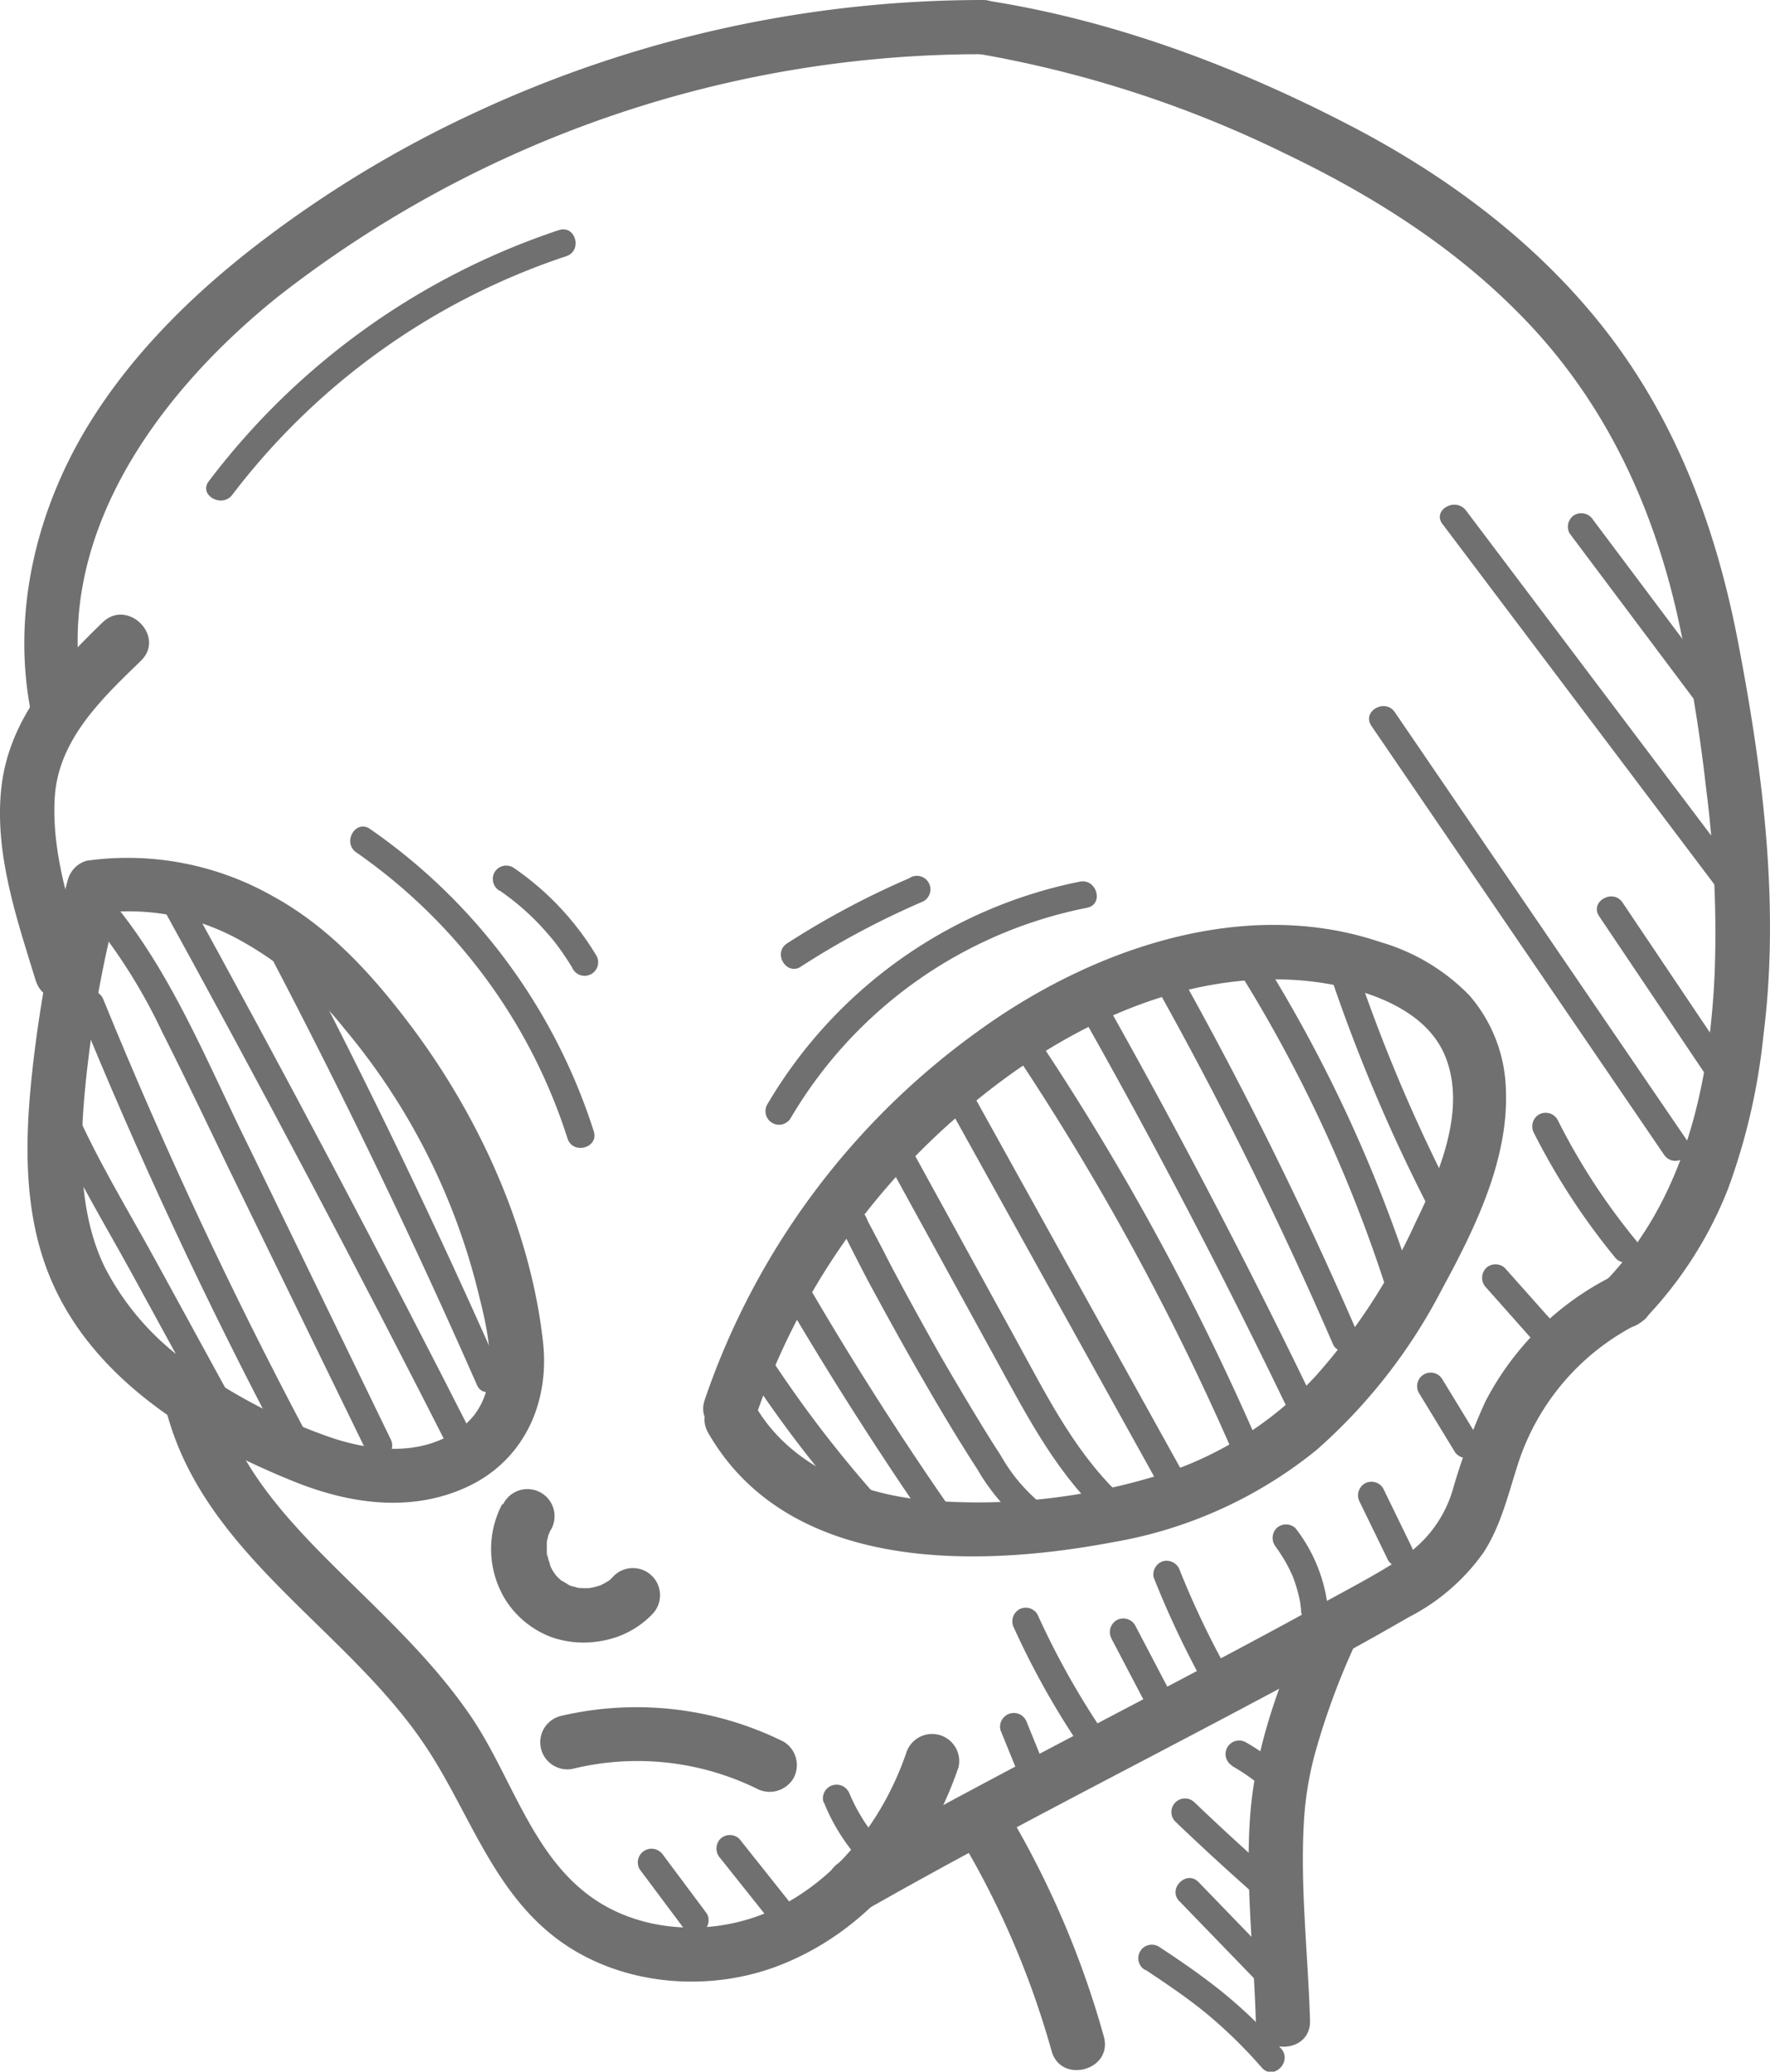 <svg id="Laag_1" data-name="Laag 1" xmlns="http://www.w3.org/2000/svg" viewBox="0 0 163.27 191.06"><defs><style>.cls-1{fill:#707070;}</style></defs><path class="cls-1" d="M6.26,81.12A119.79,119.79,0,0,0,2.89,99.63c-.56,5.55-.64,11.4,1.19,16.75,3.51,10.29,13.52,16.44,23.13,20.29,5.11,2.05,10.77,2.84,15.9.45s7.55-7.58,7-13.15C49,113.49,44.21,103,37.91,94.62c-3.55-4.71-7.56-9.15-12.8-12A27.16,27.16,0,0,0,8,79.38a2.51,2.51,0,0,0-1.74,3.07A2.56,2.56,0,0,0,9.33,84.2a21.13,21.13,0,0,1,12.38,2.28,32.08,32.08,0,0,1,10.1,8.44,60.25,60.25,0,0,1,12.41,24.7c1,4,2.13,9.23-1.74,12.11-3.45,2.56-7.93,2.16-11.8.9A50.32,50.32,0,0,1,18,126.15a24.59,24.59,0,0,1-8.33-9.27c-2.44-5-2.33-11-1.83-16.38a108.67,108.67,0,0,1,3.27-18c.82-3.11-4-4.44-4.82-1.33Z" transform="translate(0 0)"/><path class="cls-1" d="M69.78,130.44A63.64,63.64,0,0,1,88.87,102.5c8.52-7.33,19.72-13.06,31.25-12.07,4.63.4,11.1,2.12,13.13,6.84,2.14,5-.55,11.08-2.72,15.57a56.26,56.26,0,0,1-9.19,14.09,33.11,33.11,0,0,1-14.46,9.12,56.54,56.54,0,0,1-21.55,2.3c-6.13-.57-12.47-3.18-15.67-8.7-1.61-2.79-5.94-.27-4.32,2.52C72.74,145,90,144.62,102.66,142.23a40.69,40.69,0,0,0,18.8-8.52A50.82,50.82,0,0,0,133,118.92c3-5.52,6.15-11.88,5.91-18.33a13.8,13.8,0,0,0-3.38-8.8,18.72,18.72,0,0,0-8.21-4.91c-12.53-4.24-26.46.6-36.79,8A69.42,69.42,0,0,0,65,129.12c-1,3.06,3.81,4.37,4.83,1.32Z" transform="translate(0 0)"/><path class="cls-1" d="M46.29,138.78a8.91,8.91,0,0,0,.49,9,8.62,8.62,0,0,0,4.07,3.2,9,9,0,0,0,4.71.34,8.41,8.41,0,0,0,4.59-2.43,2.5,2.5,0,1,0-3.54-3.54c-.12.14-.26.26-.39.39-.31.29.51-.35,0,0a6.92,6.92,0,0,1-.84.47c-.38.2.6-.21,0,0l-.39.12c-.18.05-.36.08-.54.12-.44.1.67,0,0,0a6.28,6.28,0,0,1-1,0c-.69,0,.42.1,0,0-.13,0-.27-.05-.4-.09a5.26,5.26,0,0,1-.53-.15c-.64-.22.35.19,0,0a7.71,7.71,0,0,0-.82-.49c.32.26.38.31.18.14a1.12,1.12,0,0,1-.2-.18,3.83,3.83,0,0,1-.29-.28,1.62,1.62,0,0,1-.18-.2c-.17-.2-.12-.14.13.19-.08-.16-.21-.3-.3-.45a4,4,0,0,1-.2-.35c-.12-.22-.22-.73,0,0-.08-.3-.21-.6-.29-.9a4.69,4.69,0,0,0-.11-.54c.06.44.07.53,0,.26a2.45,2.45,0,0,1,0-.27c0-.32,0-.63,0-1,0-.48-.11.66,0,.07a3.43,3.43,0,0,1,.11-.46c0-.17.14-.35.17-.52-.17.39-.21.46-.1.22l.12-.24a2.5,2.5,0,1,0-4.31-2.52Z" transform="translate(0 0)"/><path class="cls-1" d="M15.19,129.52C18.38,143.06,31.6,149.86,39,160.67c4.16,6.05,6.26,13.51,12.34,18.11,5.82,4.4,14.14,5.08,20.83,2.37C80.13,177.94,85.67,171,88.41,163a2.5,2.5,0,0,0-4.82-1.32c-2.07,6-6.17,11.43-11.94,14.29-5.42,2.68-12.59,2.47-17.47-1.28-5.25-4-7.13-11.09-10.74-16.39s-8.26-9.5-12.72-13.94c-4.64-4.62-9.17-9.62-10.71-16.16-.74-3.13-5.56-1.81-4.82,1.33Z" transform="translate(0 0)"/><path class="cls-1" d="M80.13,176c11-6.25,22.3-12,33.49-17.93,5.47-2.9,10.94-5.81,16.3-8.91a19.16,19.16,0,0,0,6.94-6c1.6-2.48,2.28-5.42,3.18-8.2a22,22,0,0,1,11.08-12.88c2.87-1.45.34-5.76-2.53-4.31A26.6,26.6,0,0,0,137,129.29a58.54,58.54,0,0,0-3,8.13,11.26,11.26,0,0,1-4.54,6.16c-2.47,1.64-5.15,3-7.74,4.44s-5.5,3-8.26,4.47c-5.75,3.06-11.52,6.07-17.28,9.1-6.25,3.3-12.48,6.62-18.63,10.11-2.79,1.59-.28,5.91,2.53,4.32Z" transform="translate(0 0)"/><path class="cls-1" d="M8.12,89.12c-1.55-5-3.39-10.26-3.07-15.58S9.41,64.41,13,60.94c2.31-2.25-1.23-5.78-3.54-3.54C5,61.72.78,66.35.11,72.77c-.62,6,1.44,12,3.19,17.68,1,3.06,5.78,1.76,4.82-1.33Z" transform="translate(0 0)"/><path class="cls-1" d="M7.74,64.66c-3.11-15,6.86-28.44,17.9-37.3A105.3,105.3,0,0,1,90.59,5c3.22,0,3.22-5,0-5a111,111,0,0,0-46.7,10.35A105.81,105.81,0,0,0,23.76,22.53C17.53,27.33,11.82,33,7.8,39.78,3.17,47.64,1.05,57,2.92,66A2.53,2.53,0,0,0,6,67.73a2.54,2.54,0,0,0,1.74-3.07Z" transform="translate(0 0)"/><path class="cls-1" d="M151.62,121.74a36.71,36.71,0,0,0,7.78-12.1,58,58,0,0,0,3.26-14.12c1.51-11.81,0-24-2.21-35.64-2-10.79-5.69-20.94-12.52-29.63-6.17-7.84-14.27-13.89-23.06-18.5C114.4,6.27,103,1.94,91.26.09a2.58,2.58,0,0,0-3.08,1.75,2.52,2.52,0,0,0,1.75,3.07,104.88,104.88,0,0,1,28.65,9.27c8.57,4.11,16.54,9.22,23,16.27,6.76,7.41,10.84,16.31,13.08,26a152.66,152.66,0,0,1,2.71,16.21,104.14,104.14,0,0,1,.8,17c-.45,10.28-2.74,20.87-10.07,28.5-2.23,2.32,1.3,5.86,3.53,3.53Z" transform="translate(0 0)"/><path class="cls-1" d="M53,163.09a25.08,25.08,0,0,1,16.75,1.84,2.56,2.56,0,0,0,3.42-.89,2.52,2.52,0,0,0-.9-3.42,30.56,30.56,0,0,0-20.6-2.35A2.5,2.5,0,0,0,53,163.09Z" transform="translate(0 0)"/><path class="cls-1" d="M4.63,103.24c2.14,4.93,5,9.58,7.57,14.28l8,14.63c.77,1.42,2.93.15,2.16-1.26l-8-14.63c-2.57-4.7-5.44-9.35-7.57-14.28-.64-1.47-2.79-.2-2.16,1.26Z" transform="translate(0 0)"/><path class="cls-1" d="M7.12,92.84Q15.54,113.51,26,133.28c.75,1.43,2.91.16,2.16-1.26Q17.85,112.57,9.53,92.17c-.6-1.47-3-.82-2.41.67Z" transform="translate(0 0)"/><path class="cls-1" d="M7.8,84a51.07,51.07,0,0,1,7.12,11.1C17,99.22,19,103.41,21,107.57L33.88,134c.71,1.45,2.86.18,2.16-1.26L23,105.86C19,97.81,15.59,89,9.57,82.22,8.49,81,6.73,82.79,7.8,84Z" transform="translate(0 0)"/><path class="cls-1" d="M14.45,82.68q14.25,25.86,27.61,52.21c.73,1.43,2.89.17,2.16-1.26Q30.87,107.29,16.61,81.42c-.78-1.41-2.94-.15-2.16,1.26Z" transform="translate(0 0)"/><path class="cls-1" d="M25,88.25q10.17,19.43,19,39.49c.65,1.46,2.81.19,2.16-1.27q-8.85-20.06-19-39.48c-.74-1.42-2.9-.16-2.15,1.26Z" transform="translate(0 0)"/><path class="cls-1" d="M68.25,125.45a112.43,112.43,0,0,0,10.34,13.74c1.06,1.22,2.82-.56,1.76-1.76a109.45,109.45,0,0,1-9.94-13.24c-.86-1.35-3-.1-2.16,1.26Z" transform="translate(0 0)"/><path class="cls-1" d="M72.43,119.88q6,10.22,12.72,20c.91,1.32,3.08.07,2.16-1.26q-6.74-9.75-12.72-20a1.25,1.25,0,0,0-2.16,1.27Z" transform="translate(0 0)"/><path class="cls-1" d="M79,110l-.18-.06a1.24,1.24,0,0,0-1.21.32c-1.07.94-.44,2.24.1,3.26Q78.83,115.75,80,118c1.62,3,3.27,6,5,9s3.36,5.74,5.17,8.53a18.7,18.7,0,0,0,5.74,6.16,1.25,1.25,0,0,0,1.26-2.16,15.78,15.78,0,0,1-4.84-5.27c-1.59-2.45-3.1-5-4.57-7.49s-2.84-5-4.22-7.52c-.68-1.27-1.37-2.53-2-3.8l-1-1.9-.45-.85c-.19-.36-.3-1-.72-.65l-1.21.32.17.06c1.51.57,2.16-1.85.67-2.41Z" transform="translate(0 0)"/><path class="cls-1" d="M81.58,106.63l10.33,18.82c2.9,5.28,5.73,10.78,10.32,14.82,1.21,1.06,3-.7,1.77-1.77-4.56-4-7.3-9.51-10.17-14.75L83.74,105.37c-.77-1.41-2.93-.15-2.16,1.26Z" transform="translate(0 0)"/><path class="cls-1" d="M86.83,100.84l20.36,36.65c.78,1.41,2.94.15,2.15-1.26L89,99.57c-.78-1.4-2.94-.14-2.16,1.27Z" transform="translate(0 0)"/><path class="cls-1" d="M93.45,96.87a237.78,237.78,0,0,1,20.67,38c.64,1.47,2.8.2,2.16-1.26a237.35,237.35,0,0,0-20.67-38c-.89-1.33-3.06-.08-2.16,1.26Z" transform="translate(0 0)"/><path class="cls-1" d="M99.39,92.9q10.47,18.48,19.68,37.65c.69,1.45,2.85.18,2.16-1.26Q112,110.14,101.55,91.64a1.25,1.25,0,0,0-2.16,1.26Z" transform="translate(0 0)"/><path class="cls-1" d="M106.32,90.42a363.6,363.6,0,0,1,16.62,33.51c.63,1.47,2.79.2,2.16-1.26a364.89,364.89,0,0,0-16.62-33.51,1.25,1.25,0,0,0-2.16,1.26Z" transform="translate(0 0)"/><path class="cls-1" d="M113.66,88.61a130.49,130.49,0,0,1,14,29.6c.5,1.52,2.92.87,2.41-.67a133,133,0,0,0-14.27-30.19c-.86-1.35-3-.1-2.16,1.26Z" transform="translate(0 0)"/><path class="cls-1" d="M122.69,89.87a155,155,0,0,0,9.77,22.81c.75,1.43,2.91.16,2.16-1.26a151.65,151.65,0,0,1-9.52-22.21c-.51-1.52-2.93-.87-2.41.66Z" transform="translate(0 0)"/><path class="cls-1" d="M92.29,159.57l1.75,4.3a1.37,1.37,0,0,0,.57.75,1.29,1.29,0,0,0,1,.12,1.25,1.25,0,0,0,.88-1.54l-1.75-4.3a1.36,1.36,0,0,0-.57-.74,1.27,1.27,0,0,0-1-.13,1.29,1.29,0,0,0-.74.57,1.23,1.23,0,0,0-.13,1Z" transform="translate(0 0)"/><path class="cls-1" d="M93.54,150.15a74.58,74.58,0,0,0,7.33,12.66,1.28,1.28,0,0,0,1.71.45,1.26,1.26,0,0,0,.45-1.71,73.92,73.92,0,0,1-7.33-12.66,1.25,1.25,0,0,0-1.71-.45,1.28,1.28,0,0,0-.45,1.71Z" transform="translate(0 0)"/><path class="cls-1" d="M102.54,151.15l3.67,7a1.25,1.25,0,0,0,2.16-1.27l-3.67-7a1.26,1.26,0,0,0-1.71-.45,1.27,1.27,0,0,0-.45,1.71Z" transform="translate(0 0)"/><path class="cls-1" d="M106.43,145.51a85.26,85.26,0,0,0,4.74,10,1.25,1.25,0,0,0,2.16-1.26,81.63,81.63,0,0,1-4.49-9.39,1.29,1.29,0,0,0-1.54-.88,1.27,1.27,0,0,0-.87,1.54Z" transform="translate(0 0)"/><path class="cls-1" d="M117.73,142.73c-.15-.2.12.17.15.21s.17.24.25.37.29.45.42.68.29.53.43.81c.06.13.12.27.19.41s.06.14,0,0l.07.16a13.42,13.42,0,0,1,.52,1.63c.07.27.13.55.18.83s0,.3.07.45c0-.29,0,.18,0,.23a1.28,1.28,0,0,0,1.25,1.25,1.26,1.26,0,0,0,1.25-1.25,14.57,14.57,0,0,0-3-7.56,1.27,1.27,0,0,0-1.77,0,1.3,1.3,0,0,0,0,1.77Z" transform="translate(0 0)"/><path class="cls-1" d="M125.43,138.53l2.61,5.36a1.26,1.26,0,0,0,1.71.45,1.27,1.27,0,0,0,.45-1.71l-2.61-5.36a1.26,1.26,0,0,0-1.71-.45,1.28,1.28,0,0,0-.45,1.71Z" transform="translate(0 0)"/><path class="cls-1" d="M130.89,128.47l3.27,5.37a1.25,1.25,0,1,0,2.16-1.26l-3.27-5.37a1.25,1.25,0,0,0-2.16,1.26Z" transform="translate(0 0)"/><path class="cls-1" d="M137.07,118.73l5.33,6a1.26,1.26,0,0,0,1.77,0,1.29,1.29,0,0,0,0-1.77l-5.34-6a1.26,1.26,0,0,0-1.76,0,1.28,1.28,0,0,0,0,1.77Z" transform="translate(0 0)"/><path class="cls-1" d="M141.5,104.5a62.75,62.75,0,0,0,7.56,11.57,1.25,1.25,0,0,0,1.77-1.77,59.5,59.5,0,0,1-7.17-11.06,1.27,1.27,0,0,0-1.71-.45,1.28,1.28,0,0,0-.45,1.71Z" transform="translate(0 0)"/><path class="cls-1" d="M126.5,66.94l27,39.56c.9,1.32,3.07.07,2.16-1.26l-27-39.56c-.9-1.32-3.07-.07-2.16,1.26Z" transform="translate(0 0)"/><path class="cls-1" d="M147.51,84.5l9.9,14.73c.89,1.33,3.06.08,2.16-1.26l-9.9-14.73c-.89-1.33-3.06-.08-2.16,1.26Z" transform="translate(0 0)"/><path class="cls-1" d="M133.06,48.33,158.84,82.5c1,1.27,3.13,0,2.16-1.26L135.22,47.07c-1-1.27-3.13,0-2.16,1.26Z" transform="translate(0 0)"/><path class="cls-1" d="M144.79,49.2l12,16a1.29,1.29,0,0,0,1.71.45,1.26,1.26,0,0,0,.45-1.71l-12-16a1.29,1.29,0,0,0-1.71-.45,1.27,1.27,0,0,0-.45,1.71Z" transform="translate(0 0)"/><path class="cls-1" d="M21.43,45.63a64.06,64.06,0,0,1,30.8-22c1.52-.5.87-2.91-.67-2.41A67,67,0,0,0,19.27,44.37c-1,1.28,1.2,2.53,2.16,1.26Z" transform="translate(0 0)"/><path class="cls-1" d="M59,172.39l4,5.35a1.34,1.34,0,0,0,.75.57,1.24,1.24,0,0,0,1-.12,1.27,1.27,0,0,0,.45-1.71l-4-5.36a1.37,1.37,0,0,0-.75-.57,1.24,1.24,0,0,0-1,.13,1.26,1.26,0,0,0-.45,1.71Z" transform="translate(0 0)"/><path class="cls-1" d="M66.44,171.37l5.32,6.68a1.25,1.25,0,0,0,1.76,0,1.29,1.29,0,0,0,0-1.77l-5.31-6.68a1.26,1.26,0,0,0-1.77,0,1.29,1.29,0,0,0,0,1.77Z" transform="translate(0 0)"/><path class="cls-1" d="M76,166.23a18.23,18.23,0,0,0,3.77,5.82,1.25,1.25,0,1,0,1.77-1.77,14,14,0,0,1-1-1.15.76.76,0,0,1-.11-.14c-.12-.14,0,0,0,0s-.19-.26-.24-.33-.3-.42-.44-.63c-.27-.42-.52-.85-.76-1.29-.12-.22-.23-.45-.34-.68s-.12-.25-.17-.37l-.08-.17c-.07-.16.12.28,0,0a1.36,1.36,0,0,0-.58-.75,1.28,1.28,0,0,0-1-.13,1.26,1.26,0,0,0-.87,1.54Z" transform="translate(0 0)"/><path class="cls-1" d="M32.86,78.61A51,51,0,0,1,52.35,105c.49,1.52,2.91.87,2.42-.67A53.83,53.83,0,0,0,34.13,76.45c-1.33-.92-2.58,1.25-1.27,2.16Z" transform="translate(0 0)"/><path class="cls-1" d="M46.07,82.12a23,23,0,0,1,3.73,3.19c.29.31.57.62.84.94l.41.48c.06.08.13.16.19.25l.08.1c0-.07,0-.08,0,0,.52.69,1,1.4,1.45,2.14A1.25,1.25,0,1,0,54.93,88a26,26,0,0,0-7.6-8,1.26,1.26,0,0,0-1.71.44,1.28,1.28,0,0,0,.45,1.71Z" transform="translate(0 0)"/><path class="cls-1" d="M72.94,103.11a40.92,40.92,0,0,1,27.33-19.39c1.58-.31.91-2.72-.67-2.41a43.36,43.36,0,0,0-28.82,20.54,1.25,1.25,0,0,0,2.16,1.26Z" transform="translate(0 0)"/><path class="cls-1" d="M73.87,89.15a76.16,76.16,0,0,1,11.25-6A1.25,1.25,0,1,0,83.86,81a77.11,77.11,0,0,0-11.25,6c-1.35.87-.1,3,1.26,2.16Z" transform="translate(0 0)"/><path class="cls-1" d="M120.66,149.19c-2.61,5.9-4.89,11.9-5.35,18.39-.44,6.23.35,12.54.53,18.76.09,3.22,5.09,3.23,5,0-.18-6.05-.91-12.17-.57-18.23a30.7,30.7,0,0,1,1.2-7,67,67,0,0,1,3.51-9.42,2.58,2.58,0,0,0-.9-3.42,2.51,2.51,0,0,0-3.42.89Z" transform="translate(0 0)"/><path class="cls-1" d="M88.74,169.81A80.57,80.57,0,0,1,97,189.15c.86,3.1,5.69,1.78,4.82-1.33a85.33,85.33,0,0,0-8.75-20.53c-1.64-2.77-6-.26-4.32,2.52Z" transform="translate(0 0)"/><path class="cls-1" d="M105.62,181.64c1.94,1.29,3.89,2.6,5.67,4.06a44.35,44.35,0,0,1,5.11,5c1.08,1.2,2.84-.57,1.77-1.77a45.45,45.45,0,0,0-5.23-5.06c-1.93-1.57-4-3-6.06-4.35a1.25,1.25,0,1,0-1.26,2.16Z" transform="translate(0 0)"/><path class="cls-1" d="M108.79,175.34l9.68,10c1.12,1.16,2.88-.61,1.76-1.76l-9.67-10c-1.12-1.16-2.89.61-1.77,1.77Z" transform="translate(0 0)"/><path class="cls-1" d="M108.42,168q3.84,3.68,7.84,7.18a1.25,1.25,0,0,0,1.77-1.77q-4-3.51-7.84-7.18a1.25,1.25,0,0,0-1.77,1.77Z" transform="translate(0 0)"/><path class="cls-1" d="M113.67,162.88a19,19,0,0,1,2.07,1.37l-.25-.19a14.94,14.94,0,0,1,1.21,1,1.3,1.3,0,0,0,.89.37,1.26,1.26,0,0,0,.88-2.14,18.44,18.44,0,0,0-3.54-2.6,1.25,1.25,0,1,0-1.26,2.16Z" transform="translate(0 0)"/></svg>